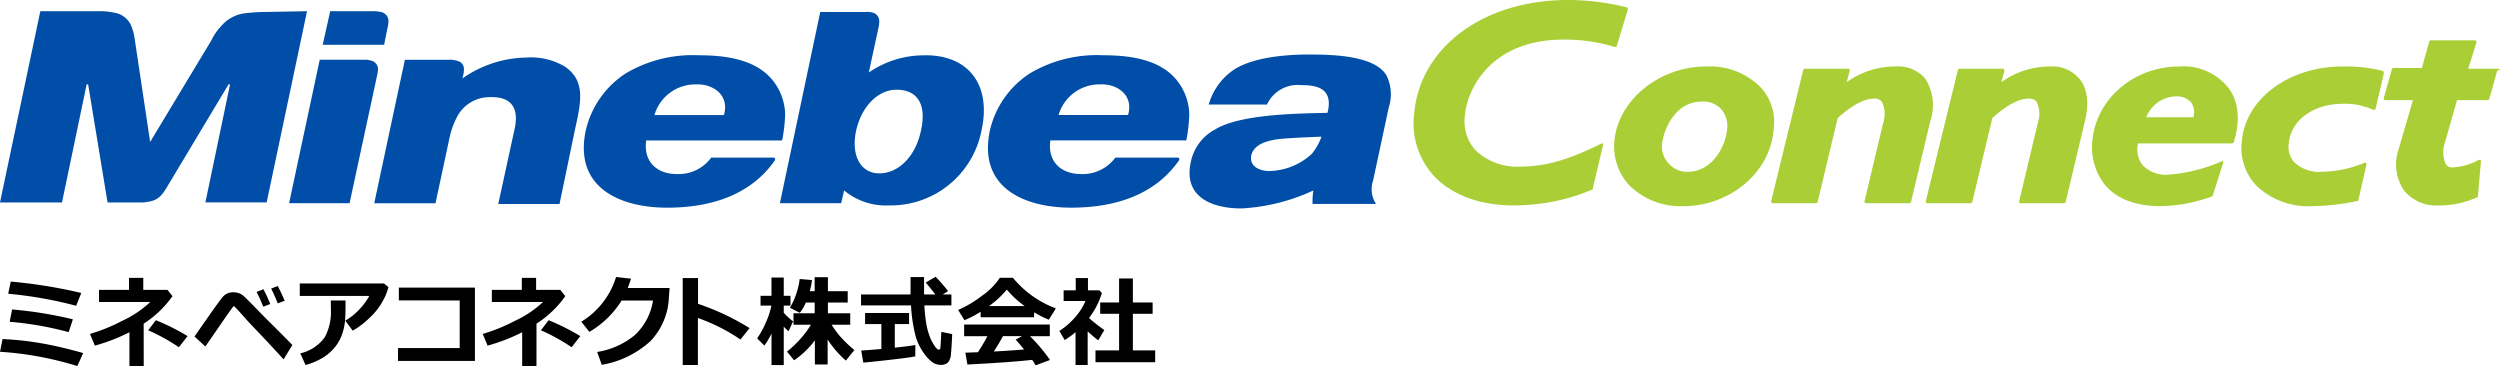 <svg xmlns="http://www.w3.org/2000/svg" width="280" height="41" viewBox="0 0 280 41">
  <g id="グループ_4782" data-name="グループ 4782" transform="translate(-80 -37)">
    <g id="MinebeaConnect-logo" transform="translate(-154.801 -165.5)">
      <g id="グループ_4714" data-name="グループ 4714" transform="translate(234.8 203.755)">
        <path id="パス_227" data-name="パス 227" d="M264.586,204.084a20.963,20.963,0,0,0-2.51.167,4.174,4.174,0,0,0-2.51,1.422,6.136,6.136,0,0,0-1.088,1.59l-6.861,11.379-1.757-11.714a5.746,5.746,0,0,0-.418-1.422,2.476,2.476,0,0,0-1.841-1.339,7.323,7.323,0,0,0-1.673-.167h-6.61L234.8,225.419h6.944l2.761-13.22h.167l2.175,13.22h3.43a4.786,4.786,0,0,0,1.171-.084c.92-.167,1.422-.5,2.175-1.841l6.777-11.3h.167l-2.761,13.22h6.861L269.188,204Zm13.22,3.765.418-2.092a2.883,2.883,0,0,0,.084-.753,1.064,1.064,0,0,0-.837-.92c-.167,0-.335-.084-.669-.084h-5.02l-.837,3.765h6.861Zm-.753,3.263-3.1,14.391H267.18l3.43-16.064h5.02a1.631,1.631,0,0,1,.669.084.983.983,0,0,1,.837.92,2.689,2.689,0,0,1-.084.669m21-.92a7.469,7.469,0,0,0-4.351-1,12.781,12.781,0,0,0-7.112,2.343l.084-.335a2.354,2.354,0,0,0,.084-.669.9.9,0,0,0-.586-.92,2.782,2.782,0,0,0-1.171-.167h-4.853l-3.43,16.064h6.861l1.506-7.028a9.445,9.445,0,0,1,.837-2.51,4.1,4.1,0,0,1,3.765-2.343c2.343-.084,3.263,1.171,2.761,3.514l-1.841,8.45h6.861l1.757-8.45c.669-3.012,1.171-5.355-1.171-6.944m39.91,7.112c-.586,2.928-2.51,4.853-4.685,4.853-2.092,0-3.179-2.008-2.594-4.769.586-2.677,2.426-4.6,4.518-4.6,2.175,0,3.43,1.422,2.761,4.518m.5-8.367a10.864,10.864,0,0,0-6.359,1.924l1.088-5.02a2.88,2.88,0,0,0,.084-.753.979.979,0,0,0-.669-.92,2.354,2.354,0,0,0-.92-.084h-5.02L322.15,225.5h6.861l.335-1.422a7.294,7.294,0,0,0,5.02,1.673,10.36,10.36,0,0,0,10.375-8.45c1.088-5.02-1.422-8.367-6.275-8.367m42.085,3.347c1.422,0,3.681.167,2.928,3.1-2.928.084-9.622.084-12.55,1.841a5.342,5.342,0,0,0-2.761,3.681c-.837,3.849,2.259,5.187,5.689,5.187a21.84,21.84,0,0,0,8.032-2.008,9.089,9.089,0,0,0-.084,1.506h7.112a2.977,2.977,0,0,1-.335-2.594l1.757-8.2a4.8,4.8,0,0,0-.251-3.6c-1.339-2.259-6.108-2.343-8.7-2.343-2.343,0-6.526.251-8.7,1.924a6.976,6.976,0,0,0-2.51,3.681H376.7a3.788,3.788,0,0,1,3.849-2.175m2.259,5.773a6.516,6.516,0,0,1-1.088,1.924,7.237,7.237,0,0,1-4.769,1.924c-.92,0-2.259-.418-2.008-1.757.418-1.757,3.179-1.841,4.351-1.924s3.514-.167,3.514-.167m-15.144.418a17.45,17.45,0,0,0,.335-2.928,6.249,6.249,0,0,0-1-3.263c-1.757-2.761-5.271-3.347-8.618-3.347a14.736,14.736,0,0,0-8.2,2.008,10.39,10.39,0,0,0-4.518,6.442c-1.339,6.442,3.932,8.618,9.12,8.618,4.769,0,9.287-1.339,12.048-5.271.084-.167.084-.335-.167-.335h-6.944a4.535,4.535,0,0,1-3.849,1.841c-2.259,0-3.765-1.422-3.43-3.765Zm-9.622-6.275c1.841-.084,3.765,1.171,3.1,3.43h-7.781a4.767,4.767,0,0,1,4.685-3.43M322.4,218.475a17.45,17.45,0,0,0,.335-2.928,6.249,6.249,0,0,0-1-3.263c-1.757-2.761-5.271-3.347-8.618-3.347a14.736,14.736,0,0,0-8.2,2.008,10.39,10.39,0,0,0-4.518,6.442c-1.339,6.442,3.932,8.618,9.12,8.618,4.769,0,9.287-1.339,12.048-5.271.084-.167.084-.335-.167-.335h-6.944a4.535,4.535,0,0,1-3.849,1.841c-2.259,0-3.765-1.422-3.43-3.765Zm-9.622-6.275c1.841-.084,3.765,1.171,3.1,3.43h-7.781a4.767,4.767,0,0,1,4.685-3.43" transform="translate(-234.8 -204)" fill="#004ea8"/>
      </g>
      <g id="グループ_4715" data-name="グループ 4715" transform="translate(393.137 202.5)">
        <path id="パス_228" data-name="パス 228" d="M445.091,218.564c-3.681,1.841-6.359,2.594-9.036,2.594a6.769,6.769,0,0,1-5.1-1.841,4.858,4.858,0,0,1-1.171-3.932c.251-2.928,2.928-8.451,11.044-8.451a19.284,19.284,0,0,1,5.773.837c.084,0,.167,0,.167-.084l1.255-4.1v-.167l-.084-.084a26.994,26.994,0,0,0-6.61-.837c-9.454,0-16.566,5.271-17.236,12.718a8.749,8.749,0,0,0,2.175,6.944c2.008,2.175,5.187,3.347,8.953,3.347A22.535,22.535,0,0,0,444,223.752a.082.082,0,0,0,.084-.084l1.171-4.936c0-.084,0-.167-.084-.167Z" transform="translate(-424.044 -202.5)" fill="#aace36"/>
        <path id="パス_229" data-name="パス 229" d="M467.293,213.743a8,8,0,0,0-6.108-2.343c-5.271,0-9.873,3.765-10.291,8.367a6.461,6.461,0,0,0,1.59,4.853,8.126,8.126,0,0,0,6.108,2.426c5.271,0,9.706-3.765,10.124-8.45A5.773,5.773,0,0,0,467.293,213.743Zm-11.044,6.275c.167-1.506,1.422-4.685,4.434-4.685a2.722,2.722,0,0,1,2.175.837,2.935,2.935,0,0,1,.669,2.259c-.167,1.924-1.673,4.769-4.434,4.769a2.719,2.719,0,0,1-2.092-.92A2.688,2.688,0,0,1,456.249,220.018Z" transform="translate(-428.424 -203.954)" fill="#aace36"/>
        <path id="パス_230" data-name="パス 230" d="M489.136,212.739a4.012,4.012,0,0,0-3.347-1.339,9.318,9.318,0,0,0-5.438,1.757l.335-1.255v-.167a.292.292,0,0,0-.167-.084h-4.853a.292.292,0,0,0-.167.084l-3.6,14.726v.167a.292.292,0,0,0,.167.084h4.853a.292.292,0,0,0,.167-.084l2.259-9.455c1.673-1.506,3.012-2.175,4.1-2.175a1.074,1.074,0,0,1,.837.335,3.024,3.024,0,0,1,.167,2.343l-2.092,8.785v.167a.292.292,0,0,0,.167.084h4.853a.292.292,0,0,0,.167-.084l2.175-9.12A5.545,5.545,0,0,0,489.136,212.739Z" transform="translate(-431.859 -203.954)" fill="#aace36"/>
        <path id="パス_231" data-name="パス 231" d="M506.489,211.4a9.319,9.319,0,0,0-5.438,1.757l.335-1.255v-.167a.292.292,0,0,0-.167-.084h-4.853a.292.292,0,0,0-.167.084l-3.6,14.726v.167a.292.292,0,0,0,.167.084h4.853a.292.292,0,0,0,.167-.084l2.259-9.455c1.673-1.506,3.012-2.175,4.1-2.175a1.074,1.074,0,0,1,.837.335,3.023,3.023,0,0,1,.167,2.343l-2.092,8.785v.167c0,.084.084.084.167.084h4.853a.292.292,0,0,0,.167-.084l2.175-9.12c.5-2.008.251-3.681-.586-4.685A3.95,3.95,0,0,0,506.489,211.4Z" transform="translate(-435.24 -203.954)" fill="#aace36"/>
        <path id="パス_232" data-name="パス 232" d="M524.6,211.4c-5.02,0-9.287,3.6-9.706,8.283a6.675,6.675,0,0,0,1.506,5.1c1.339,1.506,3.43,2.259,6.108,2.259a17.4,17.4,0,0,0,5.773-1.088.082.082,0,0,0,.084-.084l1.171-3.681v-.167c-.084-.084-.084-.084-.167,0a18.306,18.306,0,0,1-6.108,1.506,3.644,3.644,0,0,1-2.761-1.088,2.886,2.886,0,0,1-.5-2.426H530.54a.292.292,0,0,0,.167-.084c.753-2.343.586-4.518-.5-6.024A6.429,6.429,0,0,0,524.6,211.4Zm-3.681,5.689a3.685,3.685,0,0,1,3.347-2.343,2.077,2.077,0,0,1,1.673.669,1.88,1.88,0,0,1,.251,1.673Z" transform="translate(-438.876 -203.954)" fill="#aace36"/>
        <path id="パス_233" data-name="パス 233" d="M550.707,211.9a17.275,17.275,0,0,0-4.518-.5c-6.024,0-10.877,3.6-11.3,8.367a6.132,6.132,0,0,0,1.59,4.936,8.392,8.392,0,0,0,6.275,2.343,25.784,25.784,0,0,0,5.1-.586.082.082,0,0,0,.084-.084l.92-4.016c0-.084,0-.084-.084-.167-.084,0-.084-.084-.167,0a12.749,12.749,0,0,1-4.685,1,4.076,4.076,0,0,1-3.179-1.088,2.62,2.62,0,0,1-.586-2.175c.251-2.51,2.761-4.351,6.024-4.351a8.605,8.605,0,0,1,1.506.084,9.28,9.28,0,0,1,1.924.586h.167l.084-.084.92-3.932C550.791,212.069,550.791,211.986,550.707,211.9Z" transform="translate(-442.142 -203.954)" fill="#aace36"/>
        <path id="パス_234" data-name="パス 234" d="M566.869,211.163a.292.292,0,0,0-.167-.084h-3.347l.92-2.928v-.167a.292.292,0,0,0-.167-.084h-4.937a.292.292,0,0,0-.167.084L558.167,211h-3.179a.292.292,0,0,0-.167.084l-.92,3.263v.167a.292.292,0,0,0,.167.084h3.1l-1.59,5.438a5.268,5.268,0,0,0,.586,4.685,4.706,4.706,0,0,0,3.932,1.673,10.349,10.349,0,0,0,4.267-.92c.084,0,.084-.084.084-.167l.335-3.849c0-.084,0-.084-.084-.167h-.167a6.848,6.848,0,0,1-2.845.837.881.881,0,0,1-.837-.335,3.4,3.4,0,0,1-.084-2.51l1.339-4.685h3.43a.292.292,0,0,0,.167-.084l.92-3.263C566.952,211.247,566.952,211.247,566.869,211.163Z" transform="translate(-445.252 -203.382)" fill="#aace36"/>
      </g>
    </g>
    <g id="グループ_4755" data-name="グループ 4755" transform="translate(-188.945 -55.912)">
      <path id="パス_299" data-name="パス 299" d="M278.259,132.5l-.653,1.457a37.131,37.131,0,0,0-8.661-1.6l.285-1.425a33.948,33.948,0,0,1,4.471.495Q275.793,131.8,278.259,132.5Zm-.21-6.73-.573,1.435a46.213,46.213,0,0,0-7.614-1.348l.286-1.36A54.87,54.87,0,0,1,278.049,125.772Zm-.939,2.952-.475,1.436a36.658,36.658,0,0,0-6.61-1.16l.275-1.381A45.364,45.364,0,0,1,277.109,128.723Z" transform="translate(0 -0.046)"/>
      <path id="パス_300" data-name="パス 300" d="M285.906,133.911h-1.6v-3.778a20.569,20.569,0,0,1-3.875,1.5l-.545-1.311a19.453,19.453,0,0,0,3.6-1.463,11.725,11.725,0,0,0,3.148-2.11H280.9V125.39h3.356v-1.349h1.6v1.349h2.71l.561.7a11.625,11.625,0,0,1-3.227,3.081Zm4.911-3.346-.971,1.247a22.105,22.105,0,0,0-3.438-1.9l.858-1.128A25.233,25.233,0,0,1,290.817,130.565Z" transform="translate(-0.864 -0.01)"/>
      <path id="パス_301" data-name="パス 301" d="M303.559,131.637l-.982,1.614q-1.766-1.937-2.885-3.1t-1.524-1.633q-.4-.466-1.085-1.19a.207.207,0,0,0-.087-.016.071.071,0,0,0-.049.016q-.479.616-1.451,2.051l-1.684,2.429-1.209-1.117q2.742-3.972,3.182-4.463a1.5,1.5,0,0,1,1.173-.491,1.779,1.779,0,0,1,.566.089,1.6,1.6,0,0,1,.467.237q.2.149.947.91l1.776,1.813Q301.666,129.71,303.559,131.637Zm-2.477-4.586-.783.3q-.416-1.025-.745-1.657l.766-.3A16.67,16.67,0,0,1,301.083,127.05Zm1.614-.362-.772.286q-.379-.945-.74-1.657l.74-.281Q302.324,125.8,302.7,126.688Z" transform="translate(-1.87 -0.089)"/>
      <path id="パス_302" data-name="パス 302" d="M315.325,125.137a5.811,5.811,0,0,1-.565,1.438,7.222,7.222,0,0,1-1.495,1.953,9.454,9.454,0,0,1-1.934,1.482l-.836-1.117a6.78,6.78,0,0,0,1.548-1.236,7.1,7.1,0,0,0,1.144-1.538H305.4v-1.392h9.438Zm-4.8,1.489v.264q0,1.107-.04,1.837a6.449,6.449,0,0,1-.3,1.555,4.8,4.8,0,0,1-.815,1.535,5.212,5.212,0,0,1-1.39,1.222,7.58,7.58,0,0,1-1.938.818l-.582-1.306a4.673,4.673,0,0,0,2.714-1.765,5.881,5.881,0,0,0,.712-3.125l-.01-1.036Z" transform="translate(-2.88 -0.064)"/>
      <path id="パス_303" data-name="パス 303" d="M325.962,133.443h-8.613V132h6.907v-5.332l-6.815-.011V125.23h8.521Z" transform="translate(-3.825 -0.104)"/>
      <path id="パス_304" data-name="パス 304" d="M333.667,133.911h-1.6v-3.778a20.541,20.541,0,0,1-3.875,1.5l-.544-1.311a19.448,19.448,0,0,0,3.6-1.463,11.748,11.748,0,0,0,3.149-2.11h-5.726V125.39h3.356v-1.349h1.6v1.349h2.709l.561.7a11.633,11.633,0,0,1-3.226,3.081Zm4.911-3.346-.972,1.247a22.132,22.132,0,0,0-3.437-1.9l.857-1.128A25.245,25.245,0,0,1,338.578,130.565Z" transform="translate(-4.638 -0.01)"/>
      <path id="パス_305" data-name="パス 305" d="M349.525,125.171l-.076,1.031a7.533,7.533,0,0,1-2.04,4.892,10.733,10.733,0,0,1-5.477,2.679l-.518-1.44a8.736,8.736,0,0,0,4.179-1.857,6.648,6.648,0,0,0,2.075-3.9H344.15a10.426,10.426,0,0,1-3.61,3.507l-.9-1.138a8.894,8.894,0,0,0,3.89-5.007l1.678.189q-.2.615-.378,1.046Z" transform="translate(-5.587 -0.002)"/>
      <path id="パス_306" data-name="パス 306" d="M359.455,129.671l-1.02,1.279a20.089,20.089,0,0,0-4.765-2.407v5.262h-1.7V124.07h1.716v2.882A27.607,27.607,0,0,1,359.455,129.671Z" transform="translate(-6.561 -0.012)"/>
      <path id="パス_307" data-name="パス 307" d="M362.63,130.279a9.7,9.7,0,0,1-.8,1.344l-.81-.81a9.877,9.877,0,0,0,.983-1.794,8.619,8.619,0,0,0,.614-1.875H361.4v-1.1h1.225v-2.04H364v2.04h.756v1.1H364v.8a7.456,7.456,0,0,0,1.042.966l-.5,1.106A4.072,4.072,0,0,1,364,129.5v4.306h-1.37Zm4.852.766a9.835,9.835,0,0,1-2.321,2.223l-.8-.971a11.536,11.536,0,0,0,1.527-1.451,9.938,9.938,0,0,0,1.155-1.56h-1.953V128h2.374V126.8h-.993a4.358,4.358,0,0,1-.674,1.149l-1.107-.561a7.465,7.465,0,0,0,.694-1.52,7.892,7.892,0,0,0,.4-1.7l1.381.119a9.481,9.481,0,0,1-.249,1.247h.545v-1.57h1.485v1.57h2.218V126.8h-2.218V128h2.5v1.289h-2.088a10.927,10.927,0,0,0,.885,1.222,14.259,14.259,0,0,0,1.667,1.611l-.955,1.183a11.636,11.636,0,0,1-2.04-2.359v2.79h-1.429Z" transform="translate(-7.275 -0.005)"/>
      <path id="パス_308" data-name="パス 308" d="M383.778,127.118h-3.027a17.657,17.657,0,0,0,.186,1.888,8.063,8.063,0,0,0,.362,1.46,4.9,4.9,0,0,0,.523,1.071,2.213,2.213,0,0,0,.38.486.314.314,0,0,0,.145.048.176.176,0,0,0,.189-.172q.028-.173.113-1.819l1.215.254q-.059,1.456-.138,2.207a1.524,1.524,0,0,1-.358.993,1.149,1.149,0,0,1-.777.243,1.652,1.652,0,0,1-.885-.251,4.22,4.22,0,0,1-.985-1.018,6.187,6.187,0,0,1-.934-1.883,16.8,16.8,0,0,1-.531-3.507h-5.6v-1.225H379.2c0-.184.005-.439.005-.767l-.005-1.182h1.517v1.949h1.263q-.367-.486-1.079-1.339l1.106-.642a17.274,17.274,0,0,1,1.392,1.6l-.583.379h.961Zm-4.037,4.43-.011,1.274q-.372.108-2.633.367t-3.189.33l-.232-1.349q.676-.032,2.256-.173v-2.79h-1.824V127.97h4.927v1.236h-1.6v2.644Q379.257,131.657,379.742,131.548Z" transform="translate(-8.274)"/>
      <path id="パス_309" data-name="パス 309" d="M393.971,128.455h-5.99v-.615a11.048,11.048,0,0,1-1.812.944l-.707-1.149a12.186,12.186,0,0,0,2.641-1.565,7.575,7.575,0,0,0,2.032-2.034H391.6a11.36,11.36,0,0,0,4.808,3.427l-.788,1.268a11.278,11.278,0,0,1-1.646-.832Zm-.221,4.771q-2.564.286-7.247.523l-.232-1.327,1.408-.049a20.558,20.558,0,0,0,1.063-1.8h-2.606v-1.3h9.595v1.3h-2.223a19.477,19.477,0,0,1,2.245,2.665l-1.614.605A5.6,5.6,0,0,0,393.75,133.225Zm-4.83-6.022h4a10.646,10.646,0,0,1-2-1.846A10.554,10.554,0,0,1,388.92,127.2Zm.54,5.088q2.132-.113,3.388-.232-.528-.648-.944-1.1l.717-.389h-2.137Q390.01,131.454,389.46,132.292Z" transform="translate(-9.207 -0.01)"/>
      <path id="パス_310" data-name="パス 310" d="M400.945,133.806h-1.36V130.13a9.888,9.888,0,0,1-1.214.88l-.6-1.02a8.245,8.245,0,0,0,1.763-1.527,6.782,6.782,0,0,0,1.168-1.829h-2.45v-1.193h1.355V124.07h1.37v1.371h1.274l.285.3a8.646,8.646,0,0,1-1.446,2.8,18.73,18.73,0,0,0,1.721,1.344l-.685,1.16q-.653-.508-1.182-1Zm7.56-.319h-6.686V132.17h2.644v-4.1h-2.116V126.8h2.116v-2.687h1.544V126.8h2.212v1.268h-2.212v4.1h2.5Z" transform="translate(-10.18 -0.012)"/>
    </g>
  </g>
</svg>
